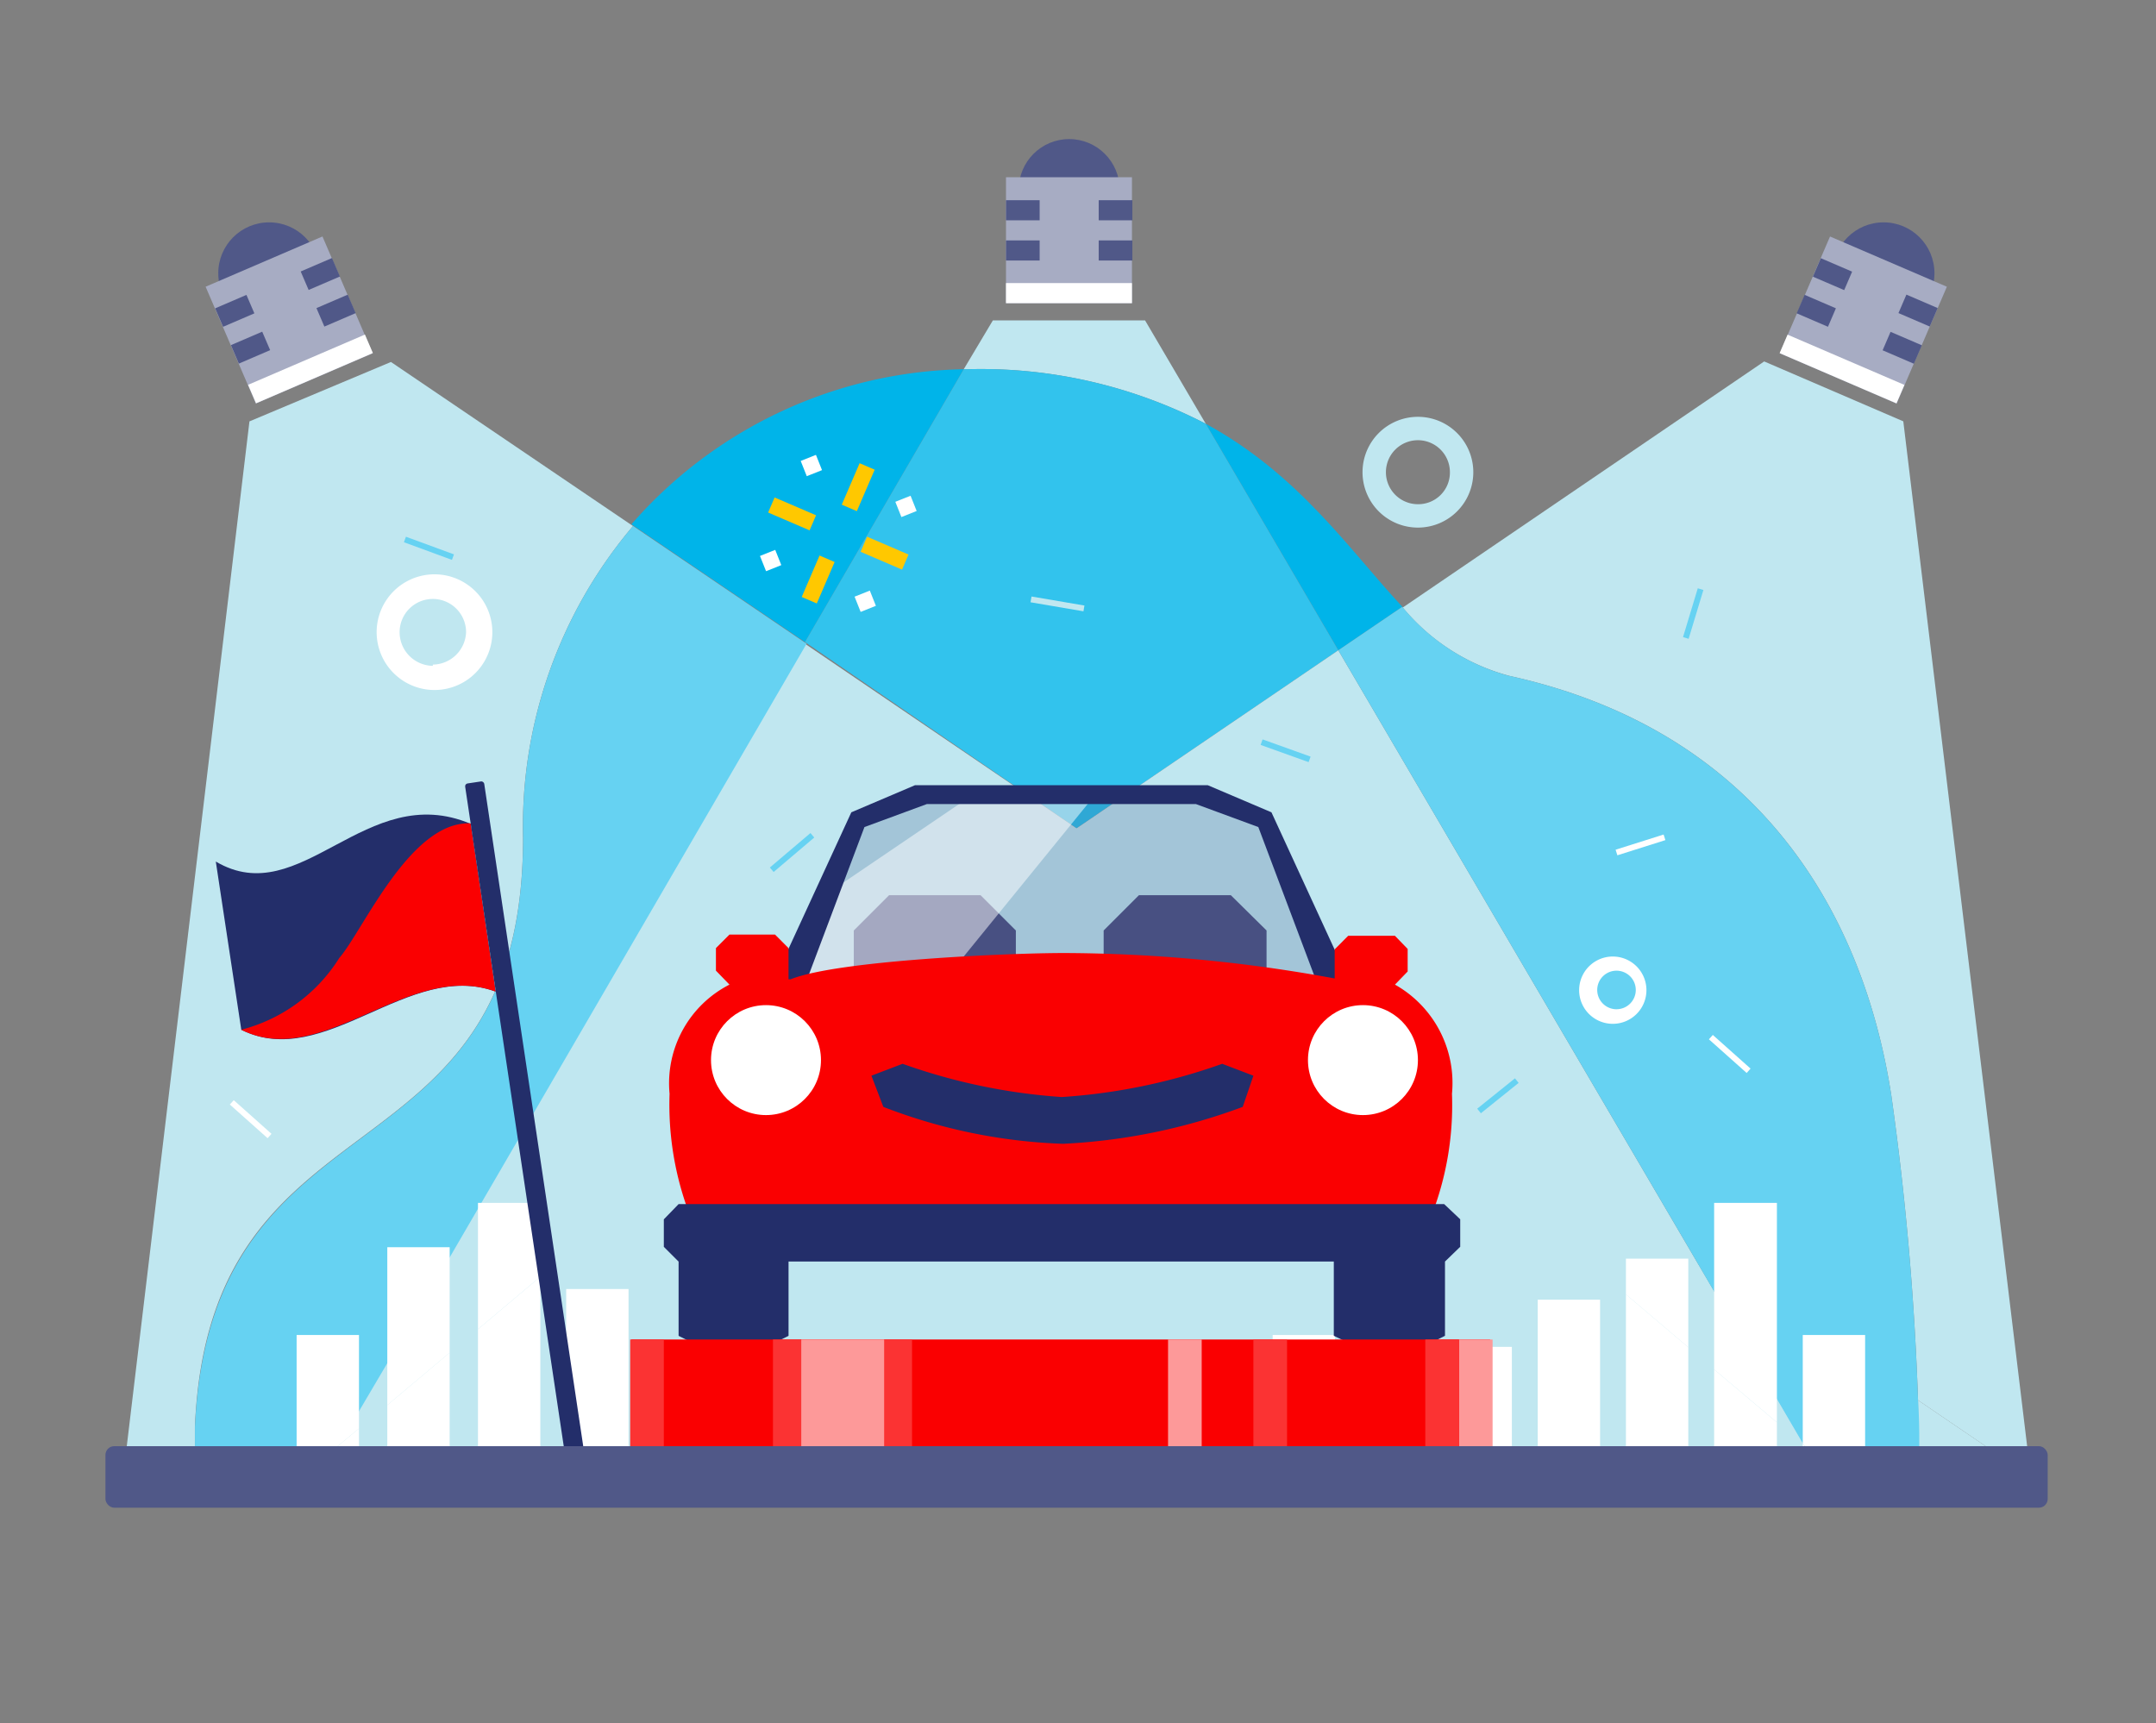 <svg id="Layer_2" data-name="Layer 2" xmlns="http://www.w3.org/2000/svg" width="183.957" height="147.026" viewBox="0 0 183.957 147.026">
  <rect x="0" y="0" width="183.957" height="147.026" fill="#808080" stroke="none"/>
  <g id="Layer_5" data-name="Layer 5">
    <path id="Path_348" data-name="Path 348" d="M43.745,9A38.507,38.507,0,0,0,15.39,22.232L30.2,32.279Z" transform="translate(38.484 22.506)" fill="#00b4e9"/>
    <path id="Path_349" data-name="Path 349" d="M46.158,25.943c-4.481-4.8-8.787-11.272-16.768-15.613L40.7,29.653Z" transform="translate(73.493 25.831)" fill="#00b4e9"/>
    <path id="Path_350" data-name="Path 350" d="M44.144,16.632,38.963,7.81H25.975L23.49,11.976h.315A41.727,41.727,0,0,1,44.144,16.632Z" transform="translate(58.739 19.53)" fill="#c0e7f0"/>
    <path id="Path_351" data-name="Path 351" d="M42.794,48.183,65.128,32.991,53.821,13.667A41.727,41.727,0,0,0,33.482,9.011h-.315L19.62,32.29Z" transform="translate(49.062 22.494)" fill="#32c3ed"/>
    <path id="Path_352" data-name="Path 352" d="M43.222,35.625C64.47,40.28,73.467,55.753,75.882,71.471a245.039,245.039,0,0,1,2.275,25.975l9.627,6.546L76.9,13.921,65.03,8.81l-30.84,21a17.748,17.748,0,0,0,9.032,5.811Z" transform="translate(85.496 22.03)" fill="#c0e7f0"/>
    <path id="Path_353" data-name="Path 353" d="M156.152,97.42v4.446H9.126V99.731c1.225-29.51,28-20.129,28-50.3a39.627,39.627,0,0,1,9.382-26.6l-20.654-14L13.782,13.9,3,103.967H165.778Z" transform="translate(7.502 22.055)" fill="#c0e7f0"/>
    <path id="Path_354" data-name="Path 354" d="M123.225,66.764,93.61,16.25,71.276,31.443,48.1,15.69,17.787,67.814,8.23,84.162H133.447Z" transform="translate(20.58 39.235)" fill="#c0e7f0"/>
    <path id="Path_355" data-name="Path 355" d="M71.276,20.19l62.171,52.719H8.23Z" transform="translate(20.58 50.487)" fill="#c0e7f0"/>
    <circle id="Ellipse_106" data-name="Ellipse 106" cx="4.341" cy="4.341" r="4.341" transform="translate(18.623 18.973)" fill="#505888"/>
    <rect id="Rectangle_370" data-name="Rectangle 370" width="10.852" height="10.852" transform="translate(17.544 24.465) rotate(-23.27)" fill="#a7acc3"/>
    <rect id="Rectangle_371" data-name="Rectangle 371" width="10.852" height="1.715" transform="translate(21.168 32.835) rotate(-23.27)" fill="#fff"/>
    <rect id="Rectangle_372" data-name="Rectangle 372" width="2.906" height="1.715" transform="translate(19.703 29.449) rotate(-23.27)" fill="#505888"/>
    <rect id="Rectangle_373" data-name="Rectangle 373" width="2.906" height="1.715" transform="translate(18.357 26.31) rotate(-23.27)" fill="#505888"/>
    <rect id="Rectangle_374" data-name="Rectangle 374" width="2.906" height="1.715" transform="translate(27 26.29) rotate(-23.27)" fill="#505888"/>
    <rect id="Rectangle_375" data-name="Rectangle 375" width="2.906" height="1.715" transform="translate(25.656 23.165) rotate(-23.27)" fill="#505888"/>
    <path id="Path_356" data-name="Path 356" d="M151.776,87.418A245.034,245.034,0,0,0,149.5,61.444c-2.415-15.718-11.412-31.19-32.661-35.846a17.748,17.748,0,0,1-9.067-5.881l-5.461,3.711,29.615,50.514,10.222,17.5H16.932l9.7-16.453L56.944,22.867,42.137,12.82a39.627,39.627,0,0,0-9.382,26.6c0,30.175-26.64,20.794-28,50.3h0v4.236H151.776A50.974,50.974,0,0,0,151.776,87.418Z" transform="translate(11.878 32.058)" fill="#66d2f2"/>
    <path id="Path_357" data-name="Path 357" d="M12.551,32.54H7.23v9.487h3.5l1.82-1.505Z" transform="translate(18.079 81.37)" fill="#fff"/>
    <path id="Path_358" data-name="Path 358" d="M16.971,29.32H11.65V40.1l5.321-4.481Z" transform="translate(29.132 73.318)" fill="#fff"/>
    <path id="Path_359" data-name="Path 359" d="M44.951,30.68H39.63v3.046l5.321,4.516Z" transform="translate(99.099 76.719)" fill="#fff"/>
    <path id="Path_360" data-name="Path 360" d="M43.94,32.54v9.312l.21.175h5.111V32.54Z" transform="translate(109.877 81.37)" fill="#fff"/>
    <path id="Path_361" data-name="Path 361" d="M14.761,34.881V30.4H9.44V43.877L14.761,39.4Z" transform="translate(23.606 76.019)" fill="#fff"/>
    <path id="Path_362" data-name="Path 362" d="M47.136,29.32H41.78V43.532l5.356,4.516Z" transform="translate(104.476 73.318)" fill="#fff"/>
    <path id="Path_363" data-name="Path 363" d="M8.23,36.325h1.82V34.82Z" transform="translate(20.58 87.071)" fill="#fff"/>
    <path id="Path_364" data-name="Path 364" d="M11.65,35.6v9.977h5.321V31.12Z" transform="translate(29.132 77.819)" fill="#fff"/>
    <rect id="Rectangle_376" data-name="Rectangle 376" width="5.321" height="13.442" transform="translate(48.308 109.989)" fill="#fff"/>
    <rect id="Rectangle_377" data-name="Rectangle 377" width="5.321" height="8.506" transform="translate(55.835 114.925)" fill="#fff"/>
    <rect id="Rectangle_378" data-name="Rectangle 378" width="5.321" height="6.266" transform="translate(63.396 117.165)" fill="#fff"/>
    <rect id="Rectangle_379" data-name="Rectangle 379" width="5.321" height="5.321" transform="translate(70.922 118.076)" fill="#fff"/>
    <rect id="Rectangle_380" data-name="Rectangle 380" width="5.321" height="8.506" transform="translate(78.449 114.925)" fill="#fff"/>
    <rect id="Rectangle_381" data-name="Rectangle 381" width="5.321" height="8.436" transform="translate(85.975 114.96)" fill="#fff"/>
    <rect id="Rectangle_382" data-name="Rectangle 382" width="5.321" height="6.511" transform="translate(93.536 116.92)" fill="#fff"/>
    <rect id="Rectangle_383" data-name="Rectangle 383" width="5.321" height="7.491" transform="translate(101.063 115.905)" fill="#fff"/>
    <rect id="Rectangle_384" data-name="Rectangle 384" width="5.321" height="9.522" transform="translate(108.589 113.91)" fill="#fff"/>
    <rect id="Rectangle_385" data-name="Rectangle 385" width="5.321" height="8.506" transform="translate(116.115 114.925)" fill="#fff"/>
    <rect id="Rectangle_386" data-name="Rectangle 386" width="5.321" height="8.506" transform="translate(123.677 114.925)" fill="#fff"/>
    <rect id="Rectangle_387" data-name="Rectangle 387" width="5.321" height="12.497" transform="translate(131.203 110.899)" fill="#fff"/>
    <path id="Path_365" data-name="Path 365" d="M39.63,31.55V44.5h5.321V36.066Z" transform="translate(99.099 78.894)" fill="#fff"/>
    <path id="Path_366" data-name="Path 366" d="M43.94,35.375h.21l-.21-.175Z" transform="translate(109.877 88.022)" fill="#fff"/>
    <path id="Path_367" data-name="Path 367" d="M10.7,40.951h4.061V32.97L9.44,37.451v3.5Z" transform="translate(23.606 82.445)" fill="#fff"/>
    <path id="Path_368" data-name="Path 368" d="M44.931,39.926h2.205V37.9L41.78,33.38v6.546Z" transform="translate(104.476 83.47)" fill="#fff"/>
    <g id="Layer_2-2" data-name="Layer 2" transform="translate(56.64 67.002)">
      <g id="Layer_1-2" data-name="Layer 1-2">
        <path id="Path_369" data-name="Path 369" d="M37.752,39.708H29.911L26.9,36.663V24.831l3.011-3.011h7.841L40.8,24.831V36.663Z" transform="translate(10.627 -12.438)" fill="#505888"/>
        <path id="Path_370" data-name="Path 370" d="M31.627,39.708H23.821L20.81,36.663V24.831l3.011-3.011h7.806l3.011,3.011V36.663Z" transform="translate(-4.602 -12.438)" fill="#505888"/>
        <path id="Path_371" data-name="Path 371" d="M19.41,35.723h45.3L59.282,21.615,54,19.48H29.632l-4.866,2.275Z" transform="translate(-8.103 -18.29)" fill="#232e6a" opacity="0.18" style="isolation: isolate"/>
        <path id="Path_372" data-name="Path 372" d="M33.1,19.55,22.215,26.936,19.59,35.268H31.177L43.954,19.55Z" transform="translate(-7.653 -18.115)" fill="#fff" opacity="0.5" style="isolation: isolate"/>
        <path id="Path_373" data-name="Path 373" d="M61.372,21.45l-5.426-2.31H30.952l-5.426,2.31L18.84,35.978l2.835-.07,4.971-13.2,5.321-1.96H54.931l5.321,1.96,4.971,13.2,2.835.07Z" transform="translate(-9.528 -19.14)" fill="#232e6a"/>
        <path id="Path_374" data-name="Path 374" d="M78.241,27.051l1.085-1.12V24.005l-1.085-1.12H74.251L73.1,24.04v2.485a128.894,128.894,0,0,0-23.1-2.17c-4.761,0-19.323.63-23.314,2.24H26.5v-2.66L25.347,22.78H21.461l-1.155,1.155v1.925l1.155,1.19h0a9.452,9.452,0,0,0-5.111,9.312,26.29,26.29,0,0,0,1.785,10.5c0,2.1,1.715,3.046,3.816,3.046H77.506c2.1,0,3.816-.945,3.816-3.046a26.08,26.08,0,0,0,1.785-10.5,9.627,9.627,0,0,0-4.866-9.312Z" transform="translate(-15.86 -10.038)" fill="#fa0001"/>
        <circle id="Ellipse_107" data-name="Ellipse 107" cx="4.691" cy="4.691" r="4.691" transform="translate(4.026 18.763)" fill="#fff"/>
        <circle id="Ellipse_108" data-name="Ellipse 108" cx="4.691" cy="4.691" r="4.691" transform="translate(54.96 18.763)" fill="#fff"/>
        <path id="Path_375" data-name="Path 375" d="M82.762,29.35H17.44l-1.26,1.3v2.345l1.26,1.26h0v6.336l.77.385h7.841l.77-.385V34.251H73.345v6.336l.805.385h7.911l.77-.385V34.251h0l1.3-1.26V30.645Z" transform="translate(-16.18 6.391)" fill="#232e6a"/>
        <path id="Path_376" data-name="Path 376" d="M53.831,26.945,51.17,25.93a50.373,50.373,0,0,1-13.687,2.836A50.374,50.374,0,0,1,23.9,25.93l-2.66,1.015,1.015,2.66a46.733,46.733,0,0,0,15.333,3.151,50.759,50.759,0,0,0,15.333-3.151Z" transform="translate(-3.527 -2.161)" fill="#232e6a"/>
      </g>
    </g>
    <circle id="Ellipse_109" data-name="Ellipse 109" cx="4.306" cy="4.306" r="4.306" transform="translate(86.92 11.867)" fill="#505888"/>
    <rect id="Rectangle_388" data-name="Rectangle 388" width="10.747" height="10.747" transform="translate(85.835 15.123)" fill="#a7acc3"/>
    <rect id="Rectangle_389" data-name="Rectangle 389" width="10.747" height="1.715" transform="translate(85.835 24.154)" fill="#fff"/>
    <rect id="Rectangle_390" data-name="Rectangle 390" width="2.871" height="1.715" transform="translate(85.835 20.514)" fill="#505888"/>
    <rect id="Rectangle_391" data-name="Rectangle 391" width="2.871" height="1.715" transform="translate(85.835 17.083)" fill="#505888"/>
    <rect id="Rectangle_392" data-name="Rectangle 392" width="2.871" height="1.715" transform="translate(93.746 20.514)" fill="#505888"/>
    <rect id="Rectangle_393" data-name="Rectangle 393" width="2.871" height="1.715" transform="translate(93.746 17.083)" fill="#505888"/>
    <circle id="Ellipse_110" data-name="Ellipse 110" cx="4.341" cy="4.341" r="4.341" transform="translate(156.372 18.973)" fill="#505888"/>
    <rect id="Rectangle_394" data-name="Rectangle 394" width="10.852" height="10.852" transform="translate(161.826 34.436) rotate(-156.73)" fill="#a7acc3"/>
    <rect id="Rectangle_395" data-name="Rectangle 395" width="10.852" height="1.715" transform="translate(161.813 34.418) rotate(-156.73)" fill="#fff"/>
    <rect id="Rectangle_396" data-name="Rectangle 396" width="2.906" height="1.715" transform="translate(163.301 31.038) rotate(-156.73)" fill="#505888"/>
    <rect id="Rectangle_397" data-name="Rectangle 397" width="2.906" height="1.715" transform="translate(164.653 27.862) rotate(-156.73)" fill="#505888"/>
    <rect id="Rectangle_398" data-name="Rectangle 398" width="2.906" height="1.715" transform="translate(155.968 27.882) rotate(-156.73)" fill="#505888"/>
    <rect id="Rectangle_399" data-name="Rectangle 399" width="2.906" height="1.715" transform="translate(157.352 24.755) rotate(-156.73)" fill="#505888"/>
    <path id="Path_377" data-name="Path 377" d="M29.134,34.959c-7.421-2.73-14.563,6.826-21.7,3.256L5.26,23.863c7.281,4.306,12.777-7,21.739-3.221Z" transform="translate(13.153 49.65)" fill="#232e6a"/>
    <path id="Path_378" data-name="Path 378" d="M14.246,31.555A14,14,0,0,1,5.88,37.681c7,3.5,14.282-5.986,21.7-3.256L25.448,20.073C20.3,19.828,16.242,29.28,14.246,31.555Z" transform="translate(14.704 50.184)" fill="#fa0001"/>
    <rect id="Rectangle_400" data-name="Rectangle 400" width="1.645" height="57.97" rx="0.24" transform="translate(39.654 66.885) rotate(-8.5)" fill="#232e6a"/>
    <rect id="Rectangle_401" data-name="Rectangle 401" width="73.268" height="9.452" transform="translate(53.874 114.295)" fill="#fa0001"/>
    <rect id="Rectangle_402" data-name="Rectangle 402" width="11.867" height="9.452" transform="translate(65.952 114.295)" fill="#fb3333"/>
    <rect id="Rectangle_403" data-name="Rectangle 403" width="7.071" height="9.452" transform="translate(68.367 114.295)" fill="#fd9999"/>
    <rect id="Rectangle_404" data-name="Rectangle 404" width="2.871" height="9.452" transform="translate(53.769 114.295)" fill="#fb3333"/>
    <rect id="Rectangle_405" data-name="Rectangle 405" width="2.871" height="9.452" transform="translate(106.944 114.295)" fill="#fb3333"/>
    <rect id="Rectangle_406" data-name="Rectangle 406" width="2.871" height="9.452" transform="translate(124.482 114.295)" fill="#fd9999"/>
    <rect id="Rectangle_407" data-name="Rectangle 407" width="2.871" height="9.452" transform="translate(99.662 114.295)" fill="#fd9999"/>
    <rect id="Rectangle_408" data-name="Rectangle 408" width="2.871" height="9.452" transform="translate(121.611 114.295)" fill="#fb3333"/>
    <line id="Line_1" data-name="Line 1" x1="4.096" y1="1.505" transform="translate(34.551 46.033)" fill="none" stroke="#66d2f2" stroke-miterlimit="10" stroke-width="0.5"/>
    <line id="Line_2" data-name="Line 2" y1="4.166" x2="1.26" transform="translate(143.84 50.269)" fill="none" stroke="#66d2f2" stroke-miterlimit="10" stroke-width="0.5"/>
    <line id="Line_3" data-name="Line 3" x1="3.466" y2="2.941" transform="translate(65.847 71.272)" fill="none" stroke="#66d2f2" stroke-miterlimit="10" stroke-width="0.5"/>
    <line id="Line_4" data-name="Line 4" x1="4.516" y1="0.77" transform="translate(87.97 51.144)" fill="none" stroke="#c0e7f0" stroke-miterlimit="10" stroke-width="0.5"/>
    <line id="Line_5" data-name="Line 5" x1="4.096" y1="1.47" transform="translate(107.644 63.326)" fill="none" stroke="#66d2f2" stroke-miterlimit="10" stroke-width="0.5"/>
    <line id="Line_6" data-name="Line 6" x1="4.096" y2="1.295" transform="translate(137.924 71.447)" fill="none" stroke="#fff" stroke-miterlimit="10" stroke-width="0.5"/>
    <line id="Line_7" data-name="Line 7" x1="3.221" y1="2.871" transform="translate(145.976 88.495)" fill="none" stroke="#fff" stroke-miterlimit="10" stroke-width="0.5"/>
    <line id="Line_8" data-name="Line 8" x1="3.221" y1="2.871" transform="translate(19.778 94.061)" fill="none" stroke="#fff" stroke-miterlimit="10" stroke-width="0.5"/>
    <line id="Line_9" data-name="Line 9" x1="3.221" y2="2.59" transform="translate(126.197 92.206)" fill="none" stroke="#66d2f2" stroke-miterlimit="10" stroke-width="0.5"/>
    <rect id="Rectangle_409" data-name="Rectangle 409" width="165.719" height="5.251" rx="0.75" transform="translate(8.997 123.397)" fill="#505888"/>
    <path id="Path_379" data-name="Path 379" d="M13.975,14a4.936,4.936,0,1,0,3.544,1.358A4.936,4.936,0,0,0,13.975,14Zm0,7.806a2.871,2.871,0,0,1-2.835-2.87,2.835,2.835,0,1,1,5.671,0A2.871,2.871,0,0,1,13.975,21.7Z" transform="translate(22.956 35.007)" fill="#fff"/>
    <path id="Path_380" data-name="Path 380" d="M41.677,23.333a2.871,2.871,0,1,0,2.554,2.853,2.87,2.87,0,0,0-2.554-2.853Zm0,4.481a1.645,1.645,0,1,1,1.645-1.61A1.645,1.645,0,0,1,41.677,27.813Z" transform="translate(96.248 58.302)" fill="#fff"/>
    <path id="Path_381" data-name="Path 381" d="M37.936,10.16a4.726,4.726,0,1,0,4.726,4.726,4.726,4.726,0,0,0-4.726-4.726Zm0,7.456a2.73,2.73,0,1,1,2.73-2.73,2.7,2.7,0,0,1-2.73,2.73Z" transform="translate(83.045 25.406)" fill="#c0e7f0"/>
    <rect id="Rectangle_410" data-name="Rectangle 410" width="3.851" height="1.4" transform="translate(71.823 43.062) rotate(-66.73)" fill="#ffc800"/>
    <rect id="Rectangle_411" data-name="Rectangle 411" width="3.851" height="1.4" transform="translate(68.405 50.939) rotate(-66.73)" fill="#ffc800"/>
    <rect id="Rectangle_412" data-name="Rectangle 412" width="1.4" height="3.851" transform="translate(73.428 47.082) rotate(-66.73)" fill="#ffc800"/>
    <rect id="Rectangle_413" data-name="Rectangle 413" width="1.4" height="3.851" transform="translate(65.538 43.732) rotate(-66.73)" fill="#ffc800"/>
    <rect id="Rectangle_414" data-name="Rectangle 414" width="1.4" height="1.4" transform="translate(77.693 42.3) rotate(68.27)" fill="#fff"/>
    <rect id="Rectangle_415" data-name="Rectangle 415" width="1.4" height="1.4" transform="translate(66.145 46.919) rotate(68.27)" fill="#fff"/>
    <rect id="Rectangle_416" data-name="Rectangle 416" width="1.4" height="1.4" transform="translate(74.216 50.393) rotate(68.27)" fill="#fff"/>
    <rect id="Rectangle_417" data-name="Rectangle 417" width="1.4" height="1.4" transform="translate(69.619 38.813) rotate(68.27)" fill="#fff"/>
    <rect id="Rectangle_418" data-name="Rectangle 418" width="183.957" height="147.026" fill="none"/>
  </g>
</svg>
